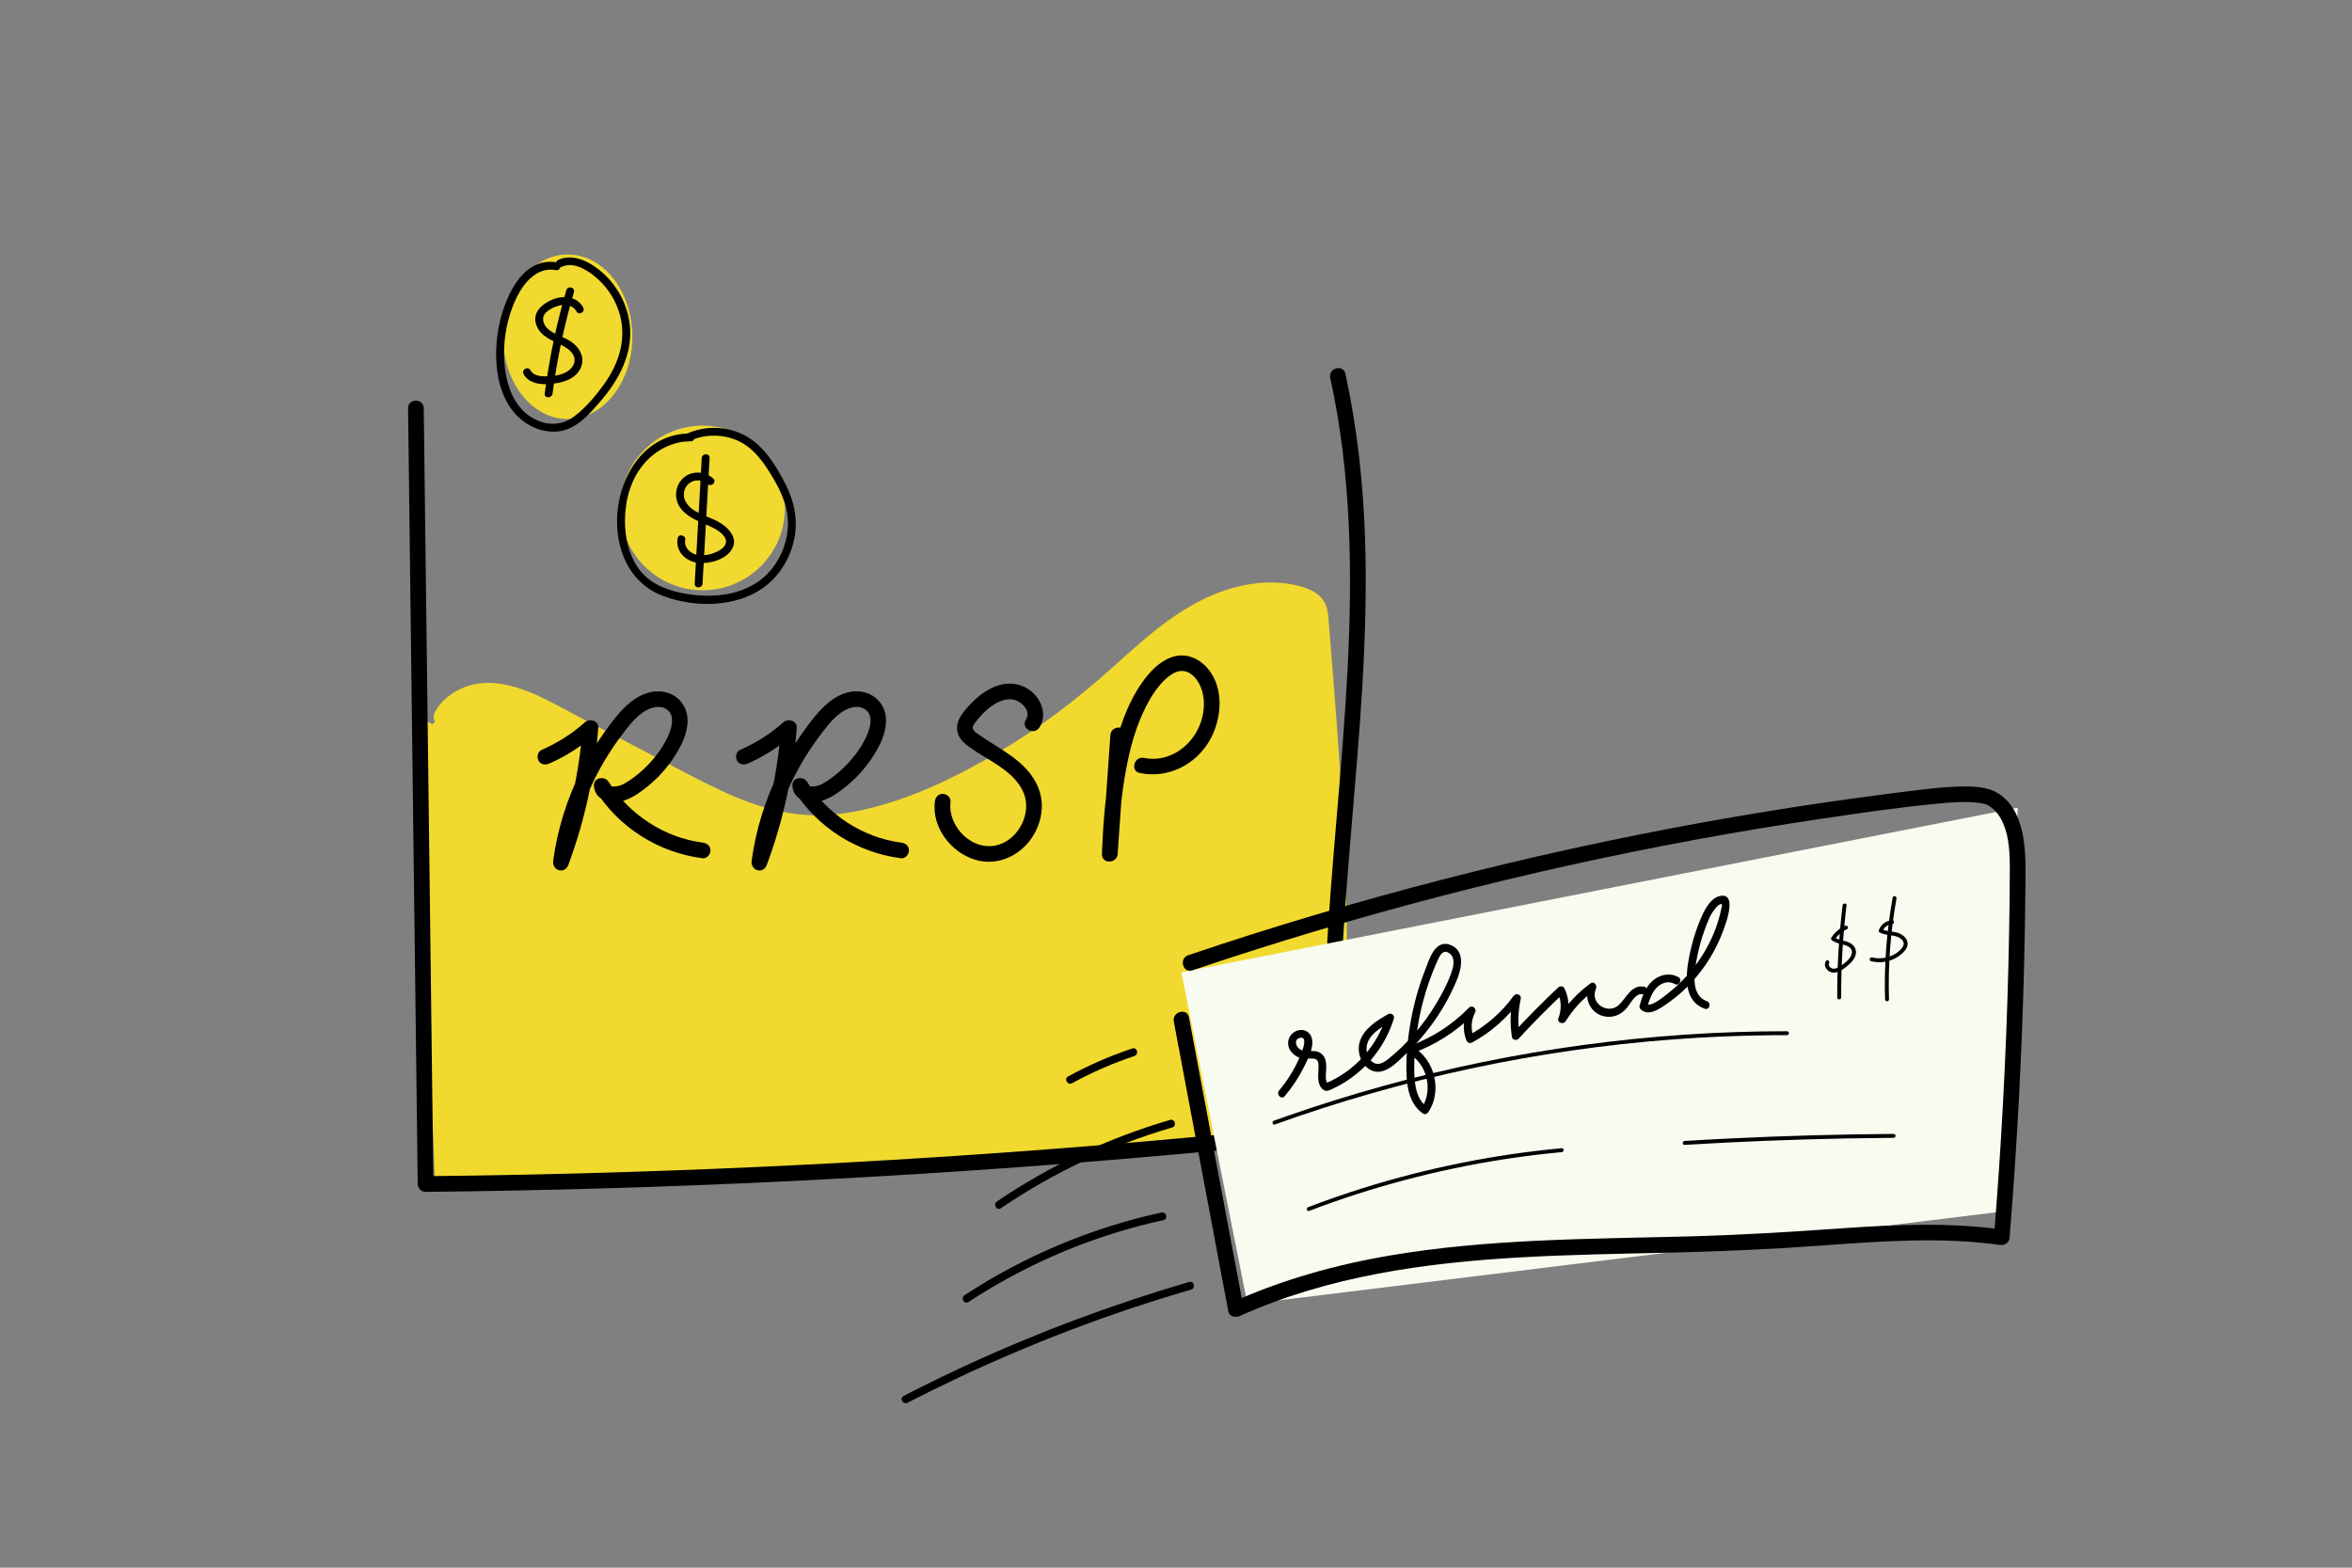 <?xml version="1.0" encoding="utf-8"?>
<!-- Generator: Adobe Adobe Illustrator 24.2.0, SVG Export Plug-In . SVG Version: 6.00 Build 0)  -->
<svg version="1.1" id="Layer_1" xmlns="http://www.w3.org/2000/svg" xmlns:xlink="http://www.w3.org/1999/xlink" x="0px" y="0px"
	 viewBox="0 0 600 400" style="enable-background:new 0 0 600 400;" xml:space="preserve">
<rect x="0" y="0" width="600" height="400" fill="#808080" stroke="none"/>
<style type="text/css">
	.st0{fill:#F2D92F;}
	.st1{fill:#F2D92E;}
	.st2{fill:#F1D92F;}
	.st3{fill:#F8FBEF;}
</style>
<g>
	<path class="st0" d="M108.62,186.02c1.42,37.85,2.83,75.71,4.25,113.56c75.67-3.08,151.31-7.06,226.89-11.93
		c4.14-43.02,0.65-86.37-2.85-129.46c-0.11-1.38-0.25-2.82-1.01-3.97c-0.9-1.35-2.5-2.04-4.05-2.5c-9.51-2.85-19.93,0.17-28.4,5.35
		c-8.47,5.18-15.48,12.37-22.99,18.86c-12.22,10.54-25.95,19.32-40.64,25.98c-11.62,5.27-24.33,9.27-37,7.77
		c-10.74-1.27-20.59-6.38-30.17-11.4c-10.49-5.5-20.99-11-31.48-16.5c-4.75-2.49-9.68-5.03-15.03-5.46
		c-5.35-0.43-11.3,1.81-13.59,6.66"/>
	<g>
		<path class="st1" d="M106.62,186.02c1.11,29.55,2.21,59.1,3.32,88.65c0.31,8.3,0.62,16.6,0.93,24.9c0.04,1.05,0.88,2.05,2,2
			c29.6-1.21,59.2-2.55,88.8-4.03c29.43-1.47,58.85-3.08,88.26-4.82c16.62-0.98,33.23-2.01,49.84-3.08c1.16-0.07,1.89-0.86,2-2
			c2.61-27.27,2.18-54.71,0.62-82.02c-0.78-13.69-1.84-27.36-2.95-41.02c-0.13-1.64-0.27-3.29-0.4-4.93
			c-0.13-1.61-0.15-3.33-0.67-4.88c-0.97-2.92-3.59-4.33-6.39-5.12c-5.72-1.61-11.84-1.25-17.52,0.35
			c-11.94,3.35-21.25,11.79-30.25,19.91c-9.14,8.25-18.82,15.71-29.44,21.96c-10.71,6.31-22.29,12-34.48,14.72
			c-6.11,1.36-12.51,1.88-18.71,0.89c-6.13-0.97-12-3.15-17.6-5.76c-5.87-2.74-11.57-5.85-17.3-8.86
			c-6.05-3.17-12.1-6.34-18.15-9.51c-9.59-5.03-22.02-13.31-32.83-6.63c-2.06,1.27-3.79,3.05-4.87,5.23
			c-1.14,2.3,2.31,4.33,3.45,2.02c2.05-4.14,6.77-5.88,11.18-5.71c5.92,0.23,11.34,3.47,16.45,6.15
			c11.71,6.14,23.36,12.42,35.15,18.39c5.44,2.76,11.03,5.34,16.9,7.06c5.92,1.73,12.09,2.44,18.24,1.98
			c12.5-0.95,24.37-5.86,35.43-11.48c10.71-5.45,20.81-12.05,30.15-19.6c9.26-7.49,17.39-16.61,27.77-22.62
			c4.84-2.8,10.28-4.9,15.89-5.4c2.82-0.25,5.68-0.13,8.44,0.52c1.15,0.27,2.38,0.57,3.39,1.2c1.22,0.76,1.48,1.96,1.61,3.32
			c1.26,13.28,2.16,26.62,3.02,39.94c1.72,26.65,2.55,53.41,0.68,80.08c-0.23,3.29-0.5,6.58-0.82,9.86c0.67-0.67,1.33-1.33,2-2
			c-29.57,1.91-59.14,3.68-88.73,5.31c-29.42,1.62-58.84,3.11-88.27,4.46c-16.63,0.76-33.26,1.48-49.89,2.16
			c0.67,0.67,1.33,1.33,2,2c-1.11-29.55-2.21-59.1-3.32-88.65c-0.31-8.3-0.62-16.6-0.93-24.9
			C110.52,183.45,106.52,183.44,106.62,186.02L106.62,186.02z"/>
	</g>
</g>
<g>
	<g>
		<path d="M104.1,104.16c0.32,25.83,0.64,51.65,0.96,77.48c0.32,25.66,0.64,51.32,0.96,76.98c0.18,14.5,0.36,28.99,0.54,43.49
			c0.01,1.07,0.91,2.01,2,2c30.27-0.31,60.53-1.19,90.77-2.64c30.07-1.44,60.12-3.44,90.11-6.01c16.98-1.45,33.94-3.08,50.88-4.89
			c1.02-0.11,2.08-0.83,2-2c-1.69-25.29,0.21-50.62,2.31-75.82c2.1-25.13,4.45-50.33,3.59-75.57c-0.48-14.05-2-28.09-5.01-41.83
			c-0.55-2.51-4.41-1.45-3.86,1.06c5.36,24.46,5.71,49.64,4.41,74.55c-1.31,25.08-4.24,50.05-5.5,75.14
			c-0.71,14.14-0.88,28.33,0.06,42.47c0.67-0.67,1.33-1.33,2-2c-30.1,3.21-60.26,5.87-90.46,7.95c-30.03,2.07-60.11,3.58-90.2,4.53
			c-17.03,0.54-34.06,0.89-51.1,1.06c0.67,0.67,1.33,1.33,2,2c-0.32-25.83-0.64-51.65-0.96-77.48c-0.32-25.66-0.64-51.32-0.96-76.98
			c-0.18-14.5-0.36-28.99-0.54-43.49C108.07,101.59,104.07,101.58,104.1,104.16L104.1,104.16z"/>
	</g>
</g>
<g>
	<g>
		<path d="M140.14,194.82c4.36-1.91,8.35-4.53,11.9-7.7c-1.14-0.47-2.28-0.94-3.41-1.41c-0.88,11.6-3.43,23.02-7.5,33.92
			c1.29,0.35,2.57,0.71,3.86,1.06c1.58-11.75,6.08-22.95,13.14-32.48c1.66-2.25,3.47-4.71,5.76-6.37c1.74-1.26,4.47-2.19,6.38-0.7
			c1.88,1.46,1.11,4.41,0.35,6.24c-1.01,2.41-2.57,4.7-4.29,6.67c-1.97,2.25-4.25,4.22-6.82,5.75c-0.88,0.52-1.82,0.87-2.85,0.88
			c-0.33,0-0.8-0.05-0.98-0.11c-0.02-0.01-0.34-0.12-0.14-0.07c0.09,0.02-0.03-0.21-0.02-0.03c-1.24,0.34-2.48,0.67-3.73,1.01
			c6.02,9.66,16.2,16.07,27.46,17.51c1.07,0.14,2-1.02,2-2c0-1.2-0.92-1.86-2-2c-9.79-1.26-18.8-7.18-24.01-15.53
			c-0.99-1.59-3.87-1.06-3.73,1.01c0.2,2.97,2.78,4.38,5.56,4.19c3.15-0.22,5.7-2.06,8.09-3.97c2.65-2.12,4.94-4.68,6.8-7.52
			c1.79-2.72,3.42-5.91,3.44-9.24c0.02-3.31-1.92-6.19-5.11-7.17c-3.33-1.03-6.72,0.23-9.33,2.31c-2.78,2.21-4.99,5.27-7.04,8.15
			c-2.09,2.93-3.95,6.01-5.57,9.22c-3.67,7.27-6.14,15.11-7.23,23.19c-0.34,2.52,2.94,3.53,3.86,1.06
			c4.19-11.24,6.74-23.02,7.64-34.98c0.14-1.85-2.22-2.48-3.41-1.41c-3.3,2.95-7.04,5.3-11.09,7.07c-0.99,0.43-1.22,1.88-0.72,2.74
			C138,195.12,139.15,195.25,140.14,194.82L140.14,194.82z"/>
	</g>
</g>
<g>
	<g>
		<path d="M190.77,194.82c4.36-1.91,8.35-4.53,11.9-7.7c-1.14-0.47-2.28-0.94-3.41-1.41c-0.88,11.6-3.43,23.02-7.5,33.92
			c1.29,0.35,2.57,0.71,3.86,1.06c1.58-11.75,6.08-22.95,13.14-32.48c1.66-2.25,3.47-4.71,5.76-6.37c1.74-1.26,4.47-2.19,6.38-0.7
			c1.88,1.46,1.11,4.41,0.35,6.24c-1.01,2.41-2.57,4.7-4.29,6.67c-1.97,2.25-4.25,4.22-6.82,5.75c-0.88,0.52-1.82,0.87-2.85,0.88
			c-0.33,0-0.8-0.05-0.98-0.11c-0.02-0.01-0.34-0.12-0.14-0.07c0.09,0.02-0.03-0.21-0.02-0.03c-1.24,0.34-2.48,0.67-3.73,1.01
			c6.02,9.66,16.2,16.07,27.46,17.51c1.07,0.14,2-1.02,2-2c0-1.2-0.92-1.86-2-2c-9.79-1.26-18.8-7.18-24.01-15.53
			c-0.99-1.59-3.87-1.06-3.73,1.01c0.2,2.97,2.78,4.38,5.56,4.19c3.15-0.22,5.7-2.06,8.09-3.97c2.65-2.12,4.94-4.68,6.8-7.52
			c1.79-2.72,3.42-5.91,3.44-9.24c0.02-3.31-1.92-6.19-5.11-7.17c-3.33-1.03-6.72,0.23-9.33,2.31c-2.78,2.21-4.99,5.27-7.04,8.15
			c-2.09,2.93-3.95,6.01-5.57,9.22c-3.67,7.27-6.14,15.11-7.23,23.19c-0.34,2.52,2.94,3.53,3.86,1.06
			c4.19-11.24,6.74-23.02,7.64-34.98c0.14-1.85-2.22-2.48-3.41-1.41c-3.3,2.95-7.04,5.3-11.09,7.07c-0.99,0.43-1.22,1.88-0.72,2.74
			C188.63,195.12,189.77,195.25,190.77,194.82L190.77,194.82z"/>
	</g>
</g>
<g>
	<g>
		<path d="M265.15,185.63c1.8-2.79,0.87-6.21-1.29-8.5c-2.33-2.48-5.73-3.24-8.96-2.31c-3.48,1-6.4,3.59-8.67,6.33
			c-1.23,1.47-2.27,3.12-2.06,5.11c0.2,1.94,1.61,3.24,3.1,4.33c4.72,3.46,11.72,6.09,13.96,11.97c1.87,4.9-1.23,11.17-6.16,12.87
			c-6.63,2.29-13.38-4.28-12.59-10.88c0.13-1.07-1.01-2-2-2c-1.19,0-1.87,0.92-2,2c-0.78,6.54,4.02,12.83,10.12,14.77
			c6.05,1.93,12.3-1.26,15.29-6.64c1.42-2.56,2.15-5.57,1.8-8.49c-0.38-3.19-1.98-6.01-4.19-8.3c-2.23-2.31-4.98-4.06-7.68-5.76
			c-1.33-0.84-2.66-1.67-3.95-2.57c-0.53-0.37-1.34-0.82-1.62-1.44c-0.31-0.67,0.19-1.32,0.6-1.86c2.01-2.69,5.44-5.98,9.06-5.84
			c2.31,0.09,5.33,2.85,3.8,5.21C260.3,185.78,263.76,187.79,265.15,185.63L265.15,185.63z"/>
	</g>
</g>
<g>
	<g>
		<path d="M283.26,187.56c-0.71,10.11-1.42,20.22-2.13,30.34c1.33,0,2.67,0,4,0c0.24-6.36,0.67-12.73,1.69-19.02
			c0.94-5.8,2.29-11.68,4.76-17.03c1.17-2.54,2.57-5.08,4.42-7.19c1.42-1.62,3.58-3.71,5.94-3.44c2.22,0.25,3.83,2.53,4.52,4.47
			c0.98,2.75,0.82,5.74-0.09,8.48c-2,6.05-8.03,10.54-14.54,9.21c-2.51-0.51-3.59,3.34-1.06,3.86c7.12,1.46,14.13-2.02,17.76-8.22
			c3.38-5.79,3.94-14.46-1.33-19.39c-2.18-2.04-5.13-2.95-8.04-2.03c-3.42,1.09-5.98,3.92-7.97,6.79
			c-3.79,5.48-5.92,12.07-7.32,18.53c-1.77,8.2-2.45,16.62-2.76,24.98c-0.1,2.59,3.82,2.55,4,0c0.71-10.11,1.42-20.22,2.13-30.34
			C287.44,184.99,283.44,185,283.26,187.56L283.26,187.56z"/>
	</g>
</g>
<circle class="st2" cx="179.24" cy="129.61" r="21"/>
<ellipse class="st2" cx="144.82" cy="85.93" rx="16.5" ry="21"/>
<g>
	<g>
		<path class="st2" d="M349.51,28.36c0.34,0,1.01-0.57,1.31-0.74c0.3-0.17,0.95-0.76,1.29-0.76c-0.34,0-1.01,0.57-1.31,0.74
			C350.5,27.76,349.85,28.36,349.51,28.36L349.51,28.36z"/>
	</g>
</g>
<g>
	<g>
		<path d="M176.22,110.59c-20.7-0.07-26.06,34.2-7.25,41.4c8.84,3.39,20.77,3.09,27.88-3.81c3.07-2.98,5.15-7,5.87-11.21
			c0.8-4.67-0.16-9.12-2.28-13.32c-2.45-4.86-5.71-10.2-10.74-12.71c-4.67-2.33-10.21-2.36-14.9-0.09
			c-1.16,0.56-0.15,2.28,1.01,1.73c3.79-1.83,8.33-1.88,12.19-0.23c4.2,1.8,6.83,5.61,9.09,9.41c2.25,3.78,4.06,7.8,3.92,12.28
			c-0.12,3.88-1.51,7.71-3.86,10.79c-5.49,7.19-15.3,8.19-23.58,6.41c-4.42-0.95-8.52-2.8-11.05-6.71c-2.2-3.4-3.08-7.53-3.09-11.55
			c-0.01-5.01,1.32-10.23,4.48-14.2c2.97-3.73,7.47-6.21,12.29-6.19C177.5,112.6,177.51,110.6,176.22,110.59L176.22,110.59z"/>
	</g>
</g>
<g>
	<g>
		<path d="M181.94,122.09c-2.18-1.93-5.59-2.09-7.75-0.01c-2.04,1.97-2.29,5.18-0.65,7.47c1.82,2.54,4.8,3.47,7.51,4.71
			c1.37,0.63,2.85,1.4,3.73,2.67c1.03,1.49,0.07,2.75-1.3,3.53c-1.65,0.95-3.92,1.51-5.8,1.08c-1.63-0.38-3.24-1.9-2.87-3.7
			c0.26-1.26-1.67-1.79-1.93-0.53c-0.67,3.25,2,5.92,5.09,6.3c2.92,0.36,7.15-0.79,8.75-3.48c1.79-3-1.21-5.81-3.67-7.11
			c-2.69-1.42-6.46-2.12-8.1-4.95c-0.86-1.48-0.61-3.39,0.64-4.57c1.36-1.28,3.55-1.2,4.92,0.01
			C181.49,124.36,182.91,122.95,181.94,122.09L181.94,122.09z"/>
	</g>
</g>
<g>
	<g>
		<path d="M179.02,116.87c-0.6,10.68-1.2,21.36-1.8,32.04c-0.07,1.29,1.93,1.28,2,0c0.6-10.68,1.2-21.36,1.8-32.04
			C181.09,115.58,179.09,115.58,179.02,116.87L179.02,116.87z"/>
	</g>
</g>
<g>
	<g>
		<path d="M142.31,66.99c-9.39-1.84-13.94,9.84-15.19,17.09c-1.35,7.78-0.56,17.97,6.17,23.23c2.9,2.27,6.81,3.44,10.45,2.52
			c4.01-1.02,7.06-4.67,9.64-7.68c5.21-6.08,8.83-13.59,6.86-21.72c-0.97-3.99-3.14-7.74-6.17-10.53c-3-2.76-7.54-5.46-11.65-3.6
			c-1.17,0.53-0.16,2.25,1.01,1.73c3.18-1.44,7.12,1.32,9.35,3.41c2.33,2.18,4.09,4.96,5.09,8c2.22,6.76,0.08,13.36-4,18.92
			c-2.11,2.87-4.68,5.93-7.58,8.03c-2.91,2.12-6.52,2.23-9.71,0.65c-6.72-3.32-8.3-11.84-7.95-18.63c0.23-4.43,1.35-8.9,3.35-12.86
			c1.84-3.65,5.25-7.52,9.8-6.62C143.04,69.17,143.58,67.24,142.31,66.99L142.31,66.99z"/>
	</g>
</g>
<g>
	<g>
		<path d="M148.78,78.45c-1.53-2.77-4.97-3.16-7.68-2.08c-2.69,1.07-5.41,3.28-4.3,6.48c1.1,3.2,4.37,4.04,7.03,5.52
			c1.19,0.66,2.52,1.69,2.73,3.13c0.23,1.52-0.95,2.84-2.21,3.5c-1.56,0.82-3.52,1.04-5.26,1.03c-1.42,0-3.05-0.23-3.79-1.58
			c-0.62-1.13-2.35-0.12-1.73,1.01c1.29,2.34,4.16,2.72,6.59,2.53c2.97-0.23,6.38-1,7.87-3.89c1.41-2.73-0.12-5.41-2.44-7
			c-2.22-1.52-6.86-2.27-7.05-5.62c-0.1-1.82,2.31-2.96,3.76-3.42c1.73-0.55,3.81-0.32,4.76,1.4
			C147.67,80.58,149.4,79.58,148.78,78.45L148.78,78.45z"/>
	</g>
</g>
<g>
	<g>
		<path d="M144.49,74.02c-2.54,8.64-4.37,17.47-5.53,26.4c-0.16,1.27,1.84,1.26,2,0c1.13-8.75,2.96-17.4,5.45-25.87
			C146.78,73.32,144.85,72.79,144.49,74.02L144.49,74.02z"/>
	</g>
</g>
<polygon class="st3" points="318.23,332.76 301.37,248.09 514.71,206.09 511.17,309.08 "/>
<g>
	<g>
		<path d="M299.44,260.65c3.61,19.18,7.21,38.36,10.82,57.53c1.03,5.47,2.06,10.94,3.08,16.4c0.26,1.39,1.87,1.68,2.94,1.2
			c22.54-10.18,47.34-13.6,71.83-14.97c12.52-0.7,25.06-0.9,37.59-1.19c12.84-0.3,25.65-0.84,38.47-1.78
			c15.26-1.11,30.72-2.32,45.95-0.2c1.35,0.19,2.42-0.51,2.53-1.93c1.91-23.34,3.15-46.73,3.72-70.14
			c0.14-5.87,0.24-11.75,0.3-17.62c0.05-4.7,0.24-9.44-0.5-14.1c-0.62-3.89-2.1-7.96-5.22-10.55c-2.81-2.33-6.17-2.63-9.71-2.63
			c-3.54,0-7.09,0.35-10.6,0.76c-5.01,0.59-10.02,1.23-15.02,1.91c-11.15,1.5-22.28,3.21-33.37,5.12
			c-22.18,3.82-44.22,8.45-66.07,13.88c-21.92,5.45-43.64,11.69-65.11,18.73c-2.65,0.87-5.3,1.75-7.95,2.65
			c-2.43,0.82-1.39,4.68,1.06,3.86c21.02-7.1,42.3-13.45,63.77-19.02c21.32-5.53,42.84-10.3,64.51-14.3
			c10.91-2.01,21.86-3.83,32.83-5.45c9.49-1.4,19.02-2.8,28.57-3.72c3.55-0.34,7.24-0.68,10.8-0.26c1.5,0.18,2.34,0.41,3.48,1.31
			c1.32,1.05,2.28,2.52,2.93,4.06c1.49,3.57,1.64,7.63,1.64,11.45c0,5.57-0.09,11.15-0.19,16.72c-0.42,23-1.49,45.98-3.21,68.92
			c-0.21,2.81-0.43,5.61-0.66,8.41c0.84-0.64,1.69-1.29,2.53-1.93c-13.82-1.93-27.74-1.32-41.61-0.34
			c-13.13,0.93-26.23,1.72-39.39,2.06c-25.23,0.65-50.62,0.62-75.58,4.85c-13.89,2.36-27.49,6.16-40.34,11.96
			c0.98,0.4,1.96,0.8,2.94,1.2c-3.61-19.18-7.21-38.36-10.82-57.53c-1.03-5.47-2.06-10.94-3.08-16.4
			C302.82,257.06,298.97,258.13,299.44,260.65L299.44,260.65z"/>
	</g>
</g>
<g>
	<g>
		<path d="M325.23,286.91c8.15-2.93,16.4-5.6,24.73-7.97c8.33-2.38,16.74-4.47,25.21-6.29c8.47-1.81,17-3.34,25.58-4.58
			c8.61-1.25,17.26-2.2,25.94-2.85c8.64-0.66,17.3-1.02,25.96-1.09c1.07-0.01,2.14-0.01,3.22-0.01c0.64,0,0.64-1,0-1
			c-8.7,0-17.41,0.29-26.09,0.88c-8.65,0.59-17.27,1.47-25.86,2.63c-8.58,1.16-17.13,2.61-25.62,4.35c-8.53,1.74-17,3.78-25.38,6.09
			c-8.39,2.32-16.7,4.92-24.91,7.8c-1.01,0.36-2.02,0.71-3.03,1.08C324.36,286.16,324.62,287.13,325.23,286.91L325.23,286.91z"/>
	</g>
</g>
<g>
	<g>
		<path d="M327.73,279.7c1.9-2.25,3.54-4.7,4.85-7.34c1.02-2.07,2.65-4.96,2.09-7.35c-0.49-2.08-2.67-2.8-4.43-1.72
			c-1.84,1.13-2.15,3.47-0.81,5.12c0.67,0.82,1.64,1.41,2.66,1.66c1.01,0.25,3.08-0.35,3.83,0.37c0.51,0.49,0.44,1.41,0.43,2.06
			c-0.02,0.98-0.14,1.96-0.04,2.94c0.08,0.8,0.3,1.6,0.84,2.22c0.89,1.04,1.64,0.69,2.75,0.18c2.22-1.01,4.29-2.33,6.18-3.87
			c4.47-3.63,7.8-8.58,9.5-14.08c0.26-0.85-0.73-1.55-1.47-1.13c-2.9,1.67-6.28,3.73-7.27,7.17c-0.74,2.59,0.43,5.95,2.94,7.15
			c3.34,1.58,6.55-1.98,8.74-4.04c2.81-2.65,5.33-5.6,7.54-8.77c2.25-3.23,4.13-6.7,5.63-10.34c1.22-2.95,2.09-7.43-1.76-8.86
			c-3.91-1.46-5.4,3.91-6.43,6.57c-1.59,4.08-2.78,8.32-3.56,12.63c-0.85,4.69-1.34,9.56-1.11,14.33c0.18,3.6,1.06,7.36,4.18,9.53
			c0.46,0.32,1.09,0.06,1.37-0.36c3.62-5.48,1.62-13.56-4.1-16.76c-0.08,0.61-0.16,1.22-0.24,1.83c6.09-2.17,11.58-5.67,16.1-10.29
			c-0.52-0.4-1.05-0.81-1.57-1.21c-1.31,2.52-1.54,5.4-0.51,8.06c0.23,0.61,0.86,0.93,1.47,0.6c4.89-2.64,9.06-6.35,12.31-10.85
			c-0.61-0.26-1.22-0.51-1.83-0.77c-0.75,3.39-0.84,6.8-0.31,10.23c0.11,0.75,1.2,0.95,1.67,0.44c3.71-4.03,7.56-7.93,11.55-11.68
			c-0.52-0.07-1.05-0.13-1.57-0.2c1.01,2.13,1.03,4.47,0.2,6.66c-0.41,1.09,1.25,1.7,1.83,0.77c1.94-3.11,4.43-5.81,7.4-7.96
			c-0.46-0.46-0.91-0.91-1.37-1.37c-1.64,3.63,0.61,7.98,4.75,8.17c1.92,0.09,3.6-0.79,4.83-2.23c0.89-1.04,2.18-3.77,3.84-3.54
			c1.26,0.17,1.8-1.75,0.53-1.93c-3.18-0.44-4.32,2.6-6.2,4.51c-2.82,2.88-7.72-0.21-6.02-3.98c0.36-0.8-0.47-2.02-1.37-1.37
			c-3.25,2.36-5.99,5.27-8.12,8.68c0.61,0.26,1.22,0.51,1.83,0.77c1.03-2.71,0.83-5.6-0.4-8.2c-0.29-0.6-1.14-0.61-1.57-0.2
			c-3.99,3.75-7.84,7.65-11.55,11.68c0.56,0.15,1.11,0.29,1.67,0.44c-0.47-3.06-0.35-6.15,0.31-9.17c0.25-1.15-1.17-1.68-1.83-0.77
			c-3.05,4.22-7.02,7.65-11.59,10.13c0.49,0.2,0.98,0.4,1.47,0.6c-0.83-2.17-0.76-4.45,0.31-6.52c0.51-0.98-0.75-2.05-1.57-1.21
			c-4.27,4.37-9.45,7.73-15.22,9.78c-0.77,0.28-1.03,1.38-0.24,1.83c4.81,2.69,6.42,9.43,3.38,14.02c0.46-0.12,0.91-0.24,1.37-0.36
			c-2.32-1.62-2.97-4.61-3.16-7.27c-0.22-3.17-0.02-6.42,0.32-9.57c0.74-6.99,2.6-13.92,5.48-20.33c0.54-1.2,1.32-3.06,2.92-2.11
			c1.67,1,1.29,3.15,0.79,4.69c-0.96,2.91-2.47,5.73-4.04,8.35c-3.19,5.33-7.33,10.16-12.18,14.05c-1.28,1.02-2.81,1.89-4.21,0.61
			c-0.91-0.83-1.38-2.18-1.33-3.41c0.13-3.36,3.95-5.44,6.49-6.91c-0.49-0.38-0.98-0.75-1.47-1.13
			c-2.37,7.63-8.15,14.04-15.55,17.09c0.26,0.03,0.51,0.07,0.77,0.1c-0.84-0.61-0.62-2.09-0.58-2.97c0.05-1.02,0.15-2.09-0.13-3.09
			c-0.28-1-0.95-1.79-1.94-2.14c-1.52-0.53-3.18,0.3-4.61-0.64c-1.07-0.7-1.58-2.64,0.14-2.93c1.96-0.33,0.49,3.3,0.19,4.05
			c-1.34,3.43-3.27,6.62-5.64,9.44C325.5,279.26,326.9,280.69,327.73,279.7L327.73,279.7z"/>
	</g>
</g>
<g>
	<g>
		<path d="M428.19,249.34c-2.02-1.19-4.48-0.75-6.29,0.65c-2.05,1.59-2.93,4.16-3.63,6.55c-0.1,0.33,0,0.73,0.26,0.97
			c1.83,1.73,4.23,0.27,5.95-0.88c2.03-1.34,3.94-2.88,5.68-4.58c3.55-3.48,6.46-7.65,8.46-12.2c0.79-1.8,5.27-12.21,0.23-11.25
			c-2.32,0.44-3.79,3.12-4.67,5.07c-1.17,2.61-2.1,5.34-2.76,8.13c-1.17,4.96-2.82,13.35,3.47,15.58c1.22,0.43,1.74-1.5,0.53-1.93
			c-4.51-1.6-3.08-8.32-2.37-11.79c0.44-2.15,1.04-4.28,1.79-6.34c0.7-1.93,1.46-4.11,2.86-5.66c0.29-0.32,0.71-0.82,1.12-0.94
			c0.64-0.19,0.48,0.22,0.38,0.74c-0.17,0.94-0.41,1.86-0.67,2.78c-0.51,1.81-1.16,3.58-1.96,5.29c-1.6,3.44-3.7,6.64-6.25,9.45
			c-1.41,1.55-2.94,2.99-4.59,4.29c-0.95,0.74-4.59,3.96-5.8,2.82c0.09,0.32,0.17,0.65,0.26,0.97c0.52-1.75,1.08-3.62,2.36-4.99
			c1.17-1.25,3.06-1.94,4.62-1.02C428.29,251.73,429.3,250,428.19,249.34L428.19,249.34z"/>
	</g>
</g>
<g>
	<g>
		<path d="M470.66,236.21c-1.44,0.67-2.63,1.72-3.49,3.05c-0.16,0.24-0.03,0.53,0.18,0.68c0.92,0.68,2.07,0.86,3.14,1.16
			c1.04,0.3,2.21,0.91,1.91,2.21c-0.31,1.36-1.73,2.41-2.82,3.14c-0.59,0.39-1.37,0.85-2.1,0.68c-0.55-0.13-1.2-0.78-0.87-1.37
			c0.31-0.56-0.55-1.07-0.86-0.5c-0.64,1.15,0.23,2.47,1.4,2.82c1.46,0.43,2.92-0.67,3.99-1.52c1.06-0.84,2.23-2.03,2.32-3.47
			c0.07-1.23-0.75-2.18-1.83-2.64c-1.23-0.52-2.67-0.54-3.77-1.36c0.06,0.23,0.12,0.46,0.18,0.68c0.77-1.19,1.85-2.1,3.13-2.69
			C471.75,236.81,471.24,235.94,470.66,236.21L470.66,236.21z"/>
	</g>
</g>
<g>
	<g>
		<path d="M470.05,231.01c-0.94,7.8-1.4,15.65-1.37,23.5c0,0.64,1,0.64,1,0c-0.03-7.85,0.43-15.7,1.37-23.5
			C471.13,230.37,470.13,230.38,470.05,231.01L470.05,231.01z"/>
	</g>
</g>
<g>
	<g>
		<path d="M482.67,234.8c-1.55,0.11-2.86,1.1-3.39,2.56c-0.07,0.2,0.05,0.47,0.23,0.56c1.38,0.74,2.95,0.56,4.39,1.06
			c0.6,0.21,1.23,0.6,1.56,1.16c0.37,0.64,0.12,1.28-0.33,1.82c-1.79,2.14-4.87,3.02-7.55,2.33c-0.62-0.16-0.89,0.8-0.27,0.96
			c2.46,0.64,5.18,0.12,7.22-1.4c0.96-0.71,2.1-1.75,2.11-3.04c0-1.2-0.97-2.13-1.99-2.6c-1.47-0.68-3.21-0.39-4.64-1.16
			c0.08,0.19,0.15,0.38,0.23,0.56c0.37-1.02,1.35-1.75,2.43-1.83C483.31,235.76,483.31,234.76,482.67,234.8L482.67,234.8z"/>
	</g>
</g>
<g>
	<g>
		<path d="M482.83,229.01c-1.55,8.56-2.21,17.28-1.95,25.98c0.02,0.64,1.02,0.64,1,0c-0.26-8.61,0.38-17.23,1.92-25.71
			C483.91,228.65,482.95,228.38,482.83,229.01L482.83,229.01z"/>
	</g>
</g>
<g>
	<g>
		<path d="M333.98,308.96c8.04-3.07,16.24-5.71,24.56-7.91c8.32-2.2,16.75-3.97,25.26-5.28c4.85-0.75,9.72-1.35,14.6-1.8
			c0.64-0.06,0.64-1.06,0-1c-8.61,0.8-17.18,2.05-25.66,3.76c-8.47,1.7-16.86,3.85-25.11,6.44c-4.69,1.47-9.33,3.09-13.92,4.84
			C333.12,308.22,333.38,309.19,333.98,308.96L333.98,308.96z"/>
	</g>
</g>
<g>
	<g>
		<path d="M429.75,292.12c13.85-0.84,27.72-1.39,41.6-1.65c3.91-0.07,7.81-0.12,11.72-0.15c0.64,0,0.64-1,0-1
			c-13.88,0.1-27.75,0.48-41.62,1.16c-3.9,0.19-7.8,0.4-11.7,0.64C429.11,291.15,429.11,292.16,429.75,292.12L429.75,292.12z"/>
	</g>
</g>
<g>
	<g>
		<path d="M273.48,276.39c5.09-2.79,10.41-5.11,15.92-6.95c1.21-0.41,0.69-2.34-0.53-1.93c-5.67,1.89-11.16,4.29-16.4,7.15
			C271.34,275.28,272.35,277.01,273.48,276.39L273.48,276.39z"/>
	</g>
</g>
<g>
	<g>
		<path d="M255.33,308.28c13.39-9.1,28.15-16.07,43.7-20.6c1.23-0.36,0.71-2.29-0.53-1.93c-15.7,4.58-30.65,11.61-44.18,20.81
			C253.26,307.27,254.26,309.01,255.33,308.28L255.33,308.28z"/>
	</g>
</g>
<g>
	<g>
		<path d="M247.05,332.21c15.16-9.94,32.05-17.04,49.76-20.9c1.26-0.27,0.73-2.2-0.53-1.93c-17.86,3.89-34.95,11.08-50.24,21.1
			C244.97,331.18,245.97,332.92,247.05,332.21L247.05,332.21z"/>
	</g>
</g>
<g>
	<g>
		<path d="M231.51,357.91c18.06-9.3,36.8-17.26,56.04-23.75c5.41-1.82,10.85-3.53,16.33-5.13c1.23-0.36,0.71-2.29-0.53-1.93
			c-19.59,5.72-38.74,12.89-57.26,21.46c-5.25,2.43-10.44,4.97-15.58,7.62C229.36,356.77,230.37,358.5,231.51,357.91L231.51,357.91z
			"/>
	</g>
</g>
</svg>
